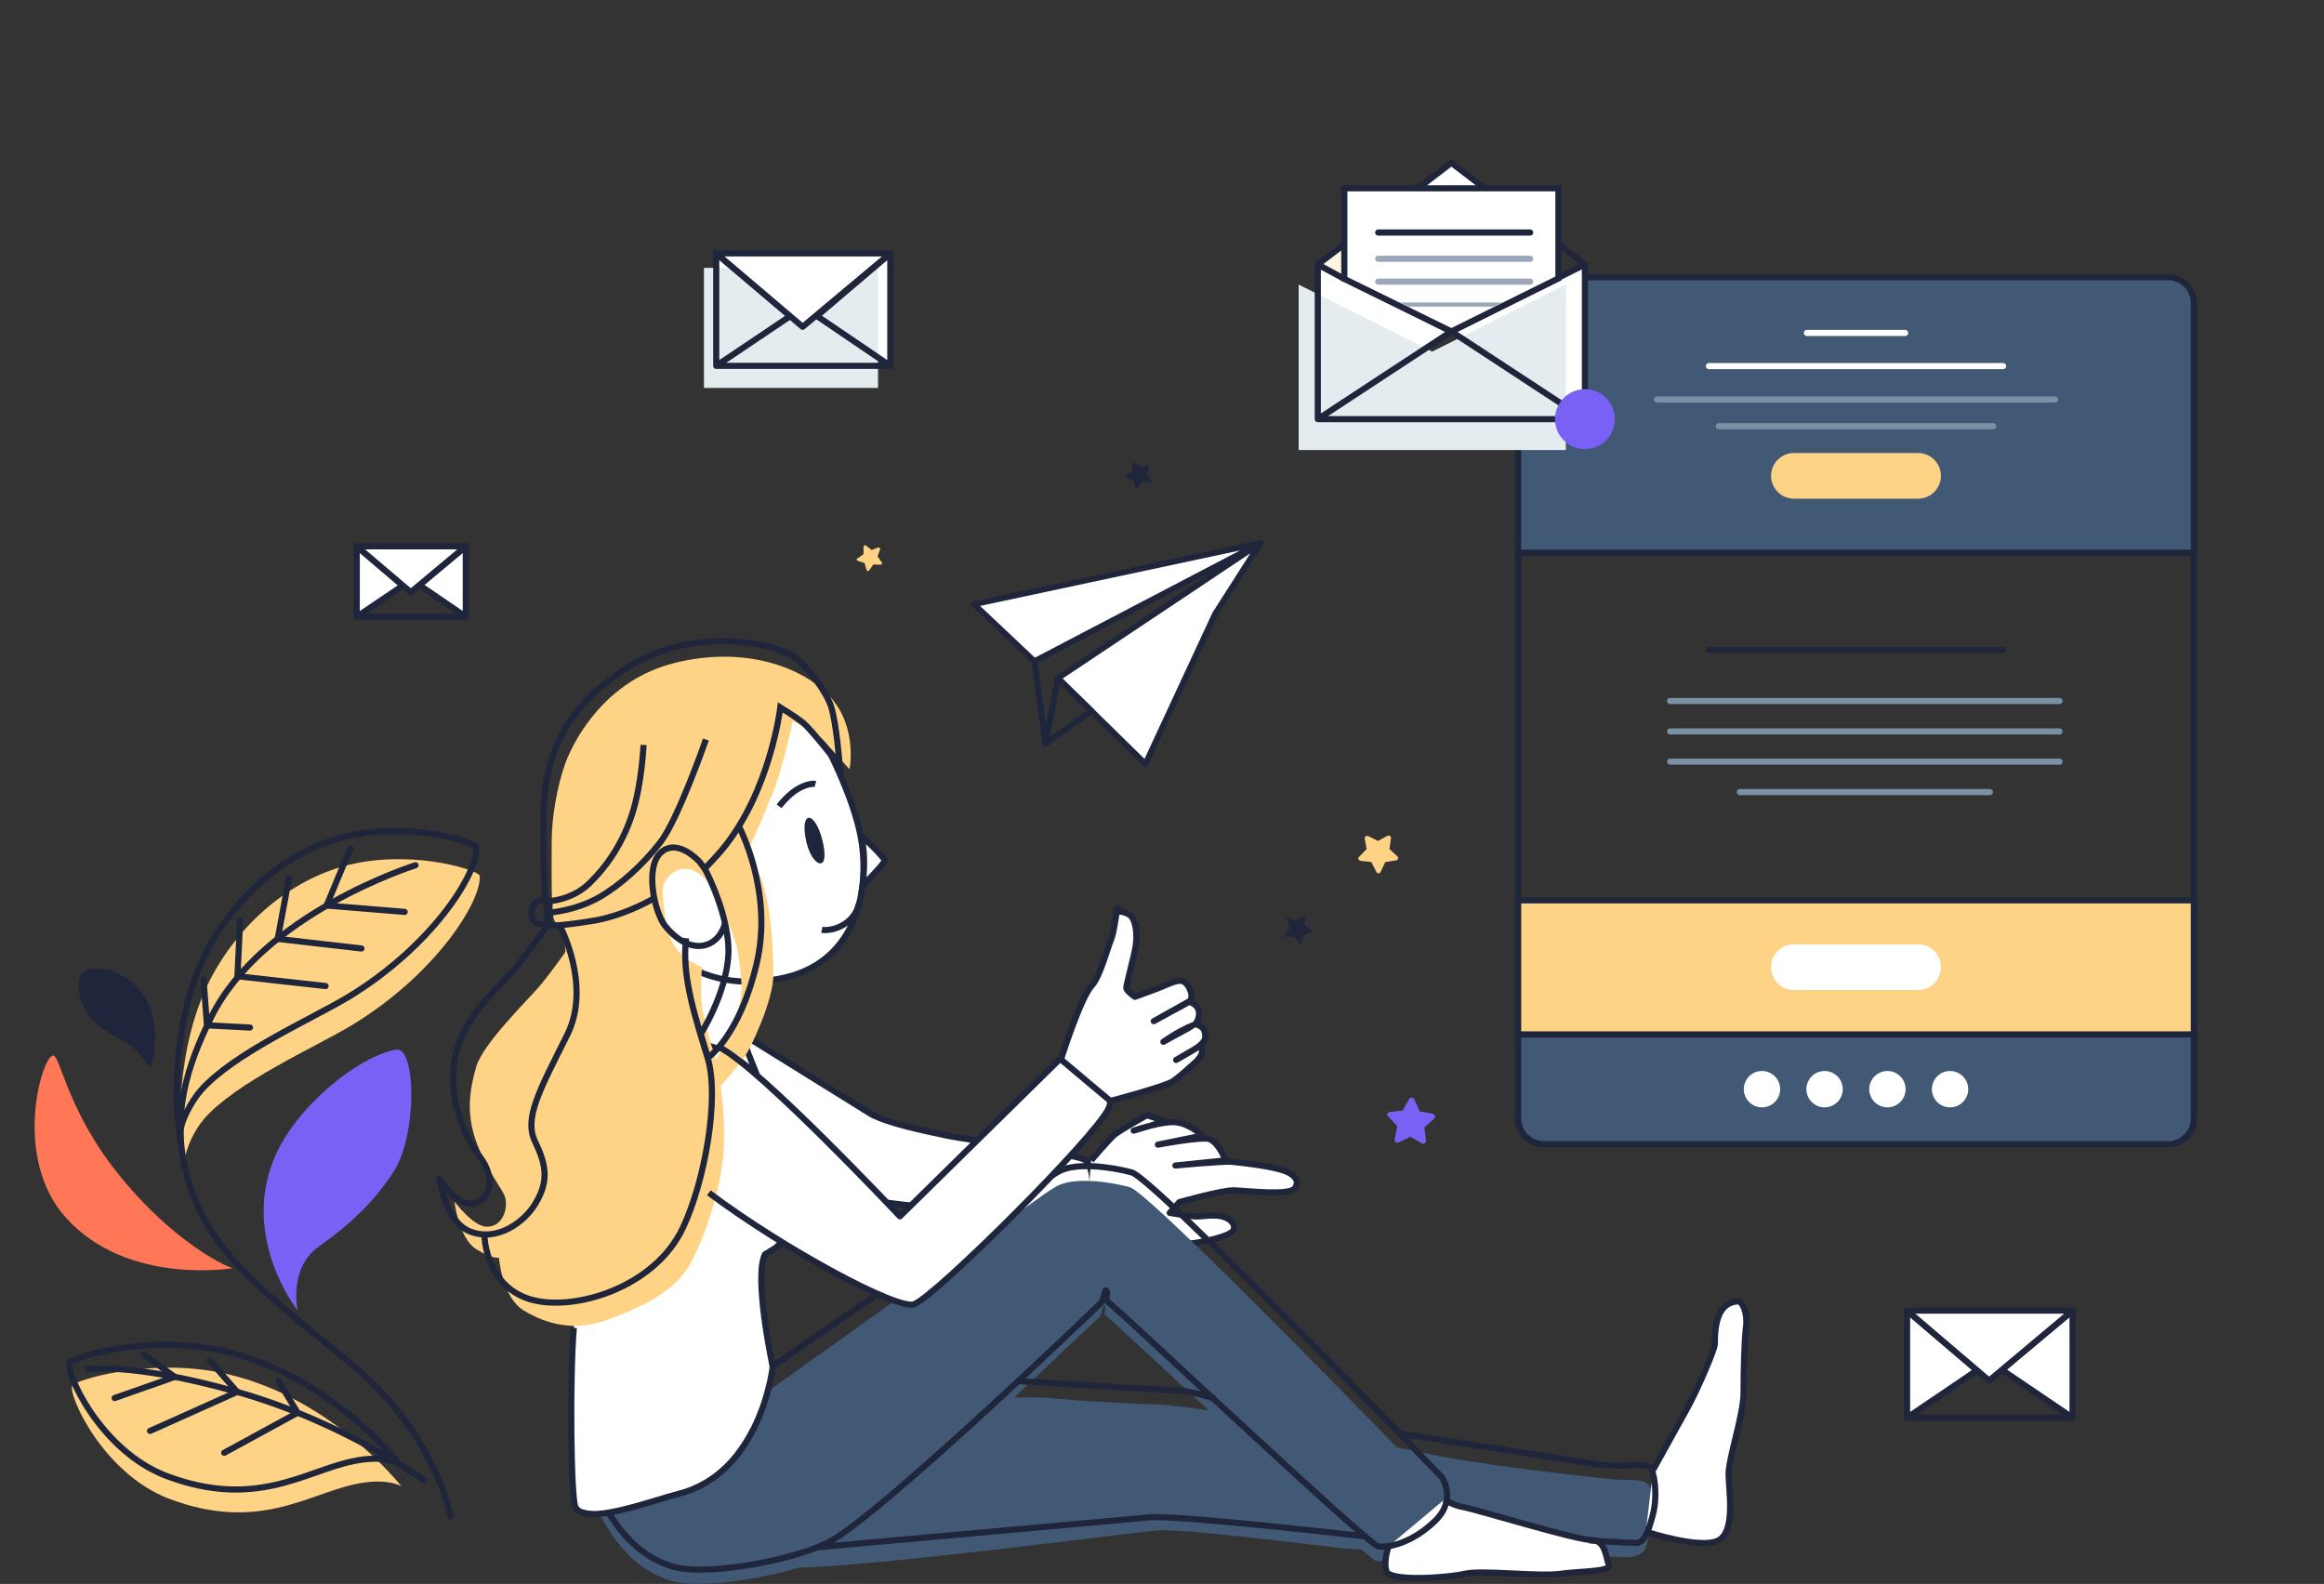 <svg xmlns="http://www.w3.org/2000/svg" xmlns:xlink="http://www.w3.org/1999/xlink" viewBox="0 0 946.5 645.1" xmlns:v="https://vecta.io/nano"><rect x="0" y="0" width="946.5" height="645.1" fill="#333333" stroke="none"/><style><![CDATA[.V{stroke-miterlimit:10}.W{fill:none}.X{stroke-width:2.5}.Y{fill:#fff}.Z{stroke-linejoin:round}.a{stroke:#1f253a}.b{fill:#ffd385}.c{stroke-linecap:round}.d{fill:#1f253a}.e{fill:#7961f5}]]></style><g class="V X Z a"><path d="M883 466H628.8a10.5 10.5 0 0 1-10.5-10.5v-332a10.5 10.5 0 0 1 10.5-10.5H883a10.5 10.5 0 0 1 10.5 10.5v332A10.5 10.5 0 0 1 883 466z" class="W"/><path d="M893.5 225.1H618.3V123.4a10.5 10.5 0 0 1 10.5-10.5H883a10.5 10.5 0 0 1 10.5 10.5v101.7zM883 466H628.8a10.5 10.5 0 0 1-10.5-10.5v-34.2h275.2v34.2A10.5 10.5 0 0 1 883 466z" fill="#425975"/><path d="M618.3 366.7h275.2v54.6H618.3z" class="b"/></g><g class="W c V X"><path d="M735.9 135.6h40M696 149.1h119.8" stroke="#fff"/><path d="M674.9 162.7H837m-137 10.9h111.8" stroke="#7a90a5"/></g><path d="M781.2 203.1h-50.6c-5.1 0-9.3-4.2-9.3-9.3h0c0-5.1 4.2-9.3 9.3-9.3h50.6c5.1 0 9.3 4.2 9.3 9.3h0c0 5.1-4.2 9.3-9.3 9.3z" class="b"/><path d="M781.2 403.2h-50.6c-5.1 0-9.3-4.2-9.3-9.3h0c0-5.1 4.2-9.3 9.3-9.3h50.6c5.1 0 9.3 4.2 9.3 9.3h0c0 5.2-4.2 9.3-9.3 9.3z" class="Y"/><g class="V W X c"><path d="M696 264.7h119.8" class="a"/><path d="M680.2 285.5h158.6m-158.6 12.4h158.6m-158.6 12.3h158.6m-130.2 12.4h101.8" stroke="#7a90a5"/></g><g class="Y"><circle cx="717.6" cy="443.6" r="7.4"/><circle cx="743.1" cy="443.6" r="7.4"/><circle cx="768.7" cy="443.6" r="7.4"/><circle cx="794.2" cy="443.6" r="7.4"/><path d="M645.5 170.7L591.1 135l54.4-27.3v63H536.7v-63l54.4 27.3-54.4 35.7"/></g><path d="M637.7 183.3H528.9v-67.4l54.4 27.3 54.4-27.3z" fill="#e4ecef"/><g class="V X a"><path d="M645.5 170.7L591.1 135l54.4-27.3v63H536.7v-63l54.4 27.3-54.4 35.7" class="W Z"/><path d="M576.9 77.2l14.2-10.9 14.1 10.8" class="Y"/><path d="M547.5 99.5l-10.8 8.2 10.8 5.9" fill="#fff3e1" class="Z"/><path d="M547.5 113.6V76.7h87.2v36.7L591.1 135z" class="Y"/><path d="M561.3 94.7h61.9" class="W c"/></g><path d="M561.3 105.4h61.9m-61.9 9.3h61.9" stroke="#9da7ba" class="V W X c"/><path d="M608.2 124.9h-34.5l-3.7-1.7h41.9z" fill="#9da7ba"/><path d="M634.4 99.3l11.1 8.4" class="V W X a"/><circle cx="645.5" cy="170.7" r="12.2" class="e"/><path d="M362.6 149l-35.4-16.1 35.4-29.7V149h-70.9v-45.8l35.5 29.7-35.5 16.1" class="Y"/><path d="M286.7 109.1h70.9V158h-70.9z" fill="#e4ecef"/><g class="V X Z a"><path d="M362.6 149l-29.9-20.3 29.9-25.5V149h-70.9v-45.8l30.2 25.5-30.2 20.3" class="W"/><g class="Y"><path d="M291.7 103.2h70.9l-35.7 29.9zm-102 148l-18.9-12.9 18.9-15.8v28.7h-44.4v-28.7l18.8 16-18.8 12.7"/><path d="M145.3 222.5h44.4l-22.4 18.7zm698.8 354.9l-28.8-19.5 28.8-24.1v43.6h-67.4v-43.6l28.5 24.3-28.5 19.3"/><path d="M776.7 533.8h67.4l-34 28.5z"/></g></g><path d="M349.3 228.4l2.8.9.8 2.8c.1.5.8.6 1.1.2l1.7-2.4 2.9.1c.5 0 .8-.6.5-1l-1.7-2.4 1-2.8a.62.62 0 0 0-.8-.8l-2.6 1-2.3-1.8c-.4-.3-1 0-1 .5v3l-2.4 1.7c-.6.2-.5.8 0 1h0z" class="b"/><path d="M458.9 194.8l2.8.9.8 2.8c.1.5.8.6 1.1.2l1.7-2.4 2.9.1c.5 0 .8-.6.5-1L467 193l1-2.8a.62.62 0 0 0-.8-.8l-2.8.9-2.3-1.8c-.4-.3-1 0-1 .5v3l-2.4 1.7c-.4.3-.3 1 .2 1.1h0z" class="d"/><path d="M566 452.9l5.3-.6 2.6-4.7c.5-.8 1.7-.8 2.1.1l2.2 4.9 5.3 1c1 .2 1.3 1.4.6 2l-4 3.6.7 5.3c.1.9-.9 1.6-1.7 1.2l-4.7-2.7-4.8 2.3c-.9.4-1.8-.3-1.6-1.3l1.1-5.3-3.7-3.9c-.8-.7-.3-1.8.6-1.9h0z" class="e"/><path d="M301.6 420.6l44.8 28.2c6.1 3.7 24.7 12.3 38.3 13.8 13.6 1.4 38 6 43.4 6.5s15.3 1.8 16.5 8 .1 15.3-2.3 17.3-7.9 2.4-17.6 1.7l-56.8-5.5c-12.9-1.4-23.3-2.9-31.8-7.6-6.7-3.8-33.1-16.4-42-20.6l2-32.9 5.5-8.9z" class="Y"/><g class="V X Z a"><path d="M301.7 420.8l53.3 33.1c7.3 3.8 21.6 6.7 30.6 8.6 9.2 2 53 7.4 56.4 10 3.4 2.5 3.2 11.5 2.8 15.2s-3.3 10-7.7 9.5-84.9-6.6-94.2-10.8c-8.1-3.7-49.2-23.9-49.2-23.9" class="W"/><path d="M444.4 472.6s7.4-8.7 9.6-10.5 13.1-7.9 13.1-7.9l7.4 2.5-12.8 3.8s11.8-4.1 17.4-3.4 10.6 5.4 10.6 5.4l-18.1 3.7s18.5-3.5 21.2-2.2c4 2 6.3 8.6 6.3 8.6l-20.4 2.1s20-1.9 23.1-1.5c3.1.3 13.3 1.4 19.5 3.1 5.4 1.4 8.4 4.4 6.1 7.6s-18.9 1.1-24.9.9c-4.3-.2-22.2 4.8-22.2 4.8l-3.9 4.4s6.6 1.1 9.7 1.4 7.4-.9 11.4 0c2.9.6 5.9 2.8 4.9 5.5s-13.5 5.1-16.9 5.5c-2.3.2-22.4-2.4-27.1-3.7-4.8-1.3-16-6.5-16-6.5" class="Y"/></g><path d="M673 609.1c-.3-7.1-6.7-6.3-11.4-6.3-4.8 0-50.9-5.2-74.1-9.5l-18.6-3.8c-33-33.9-101.8-104-108.8-106-9.3-2.5-22.5-3.9-29.1-.7-.7.3-2.5 1.4-5.2 3.2l-182 129.8c8 15.7 17.3 24.1 29 27.9 10.6 3.4 35.3 0 52.2-5.2 34.4-.8 137.4-14.5 146.4-15.2 10.6-.9 69.3 6.7 76.9 7.4.9.1 3 .2 6 .3 3.4 2.9 5.6 4.6 6.1 4.8 2.8.4 8.5-.3 14.9-4.1l84.4 2.4c4.1.4 6.6.1 9.2-1.8 2.6-1.7 4.4-16.1 4.1-23.2zM470.7 572c-23.3-.7-45.9-2.8-45.9-2.8s-5.3-.1-11.8 0l34.2-32.3c1.2-1.2 1.4-2.3 2-4.5.3-1.4.7-1.4 1 0l-.4 2.7c0 .3 2.2 2.2 2.4 2.4 2.9 2.3 20.1 18.5 40.2 37-9-1.4-16.5-2.4-21.7-2.5z" fill="#425975"/><g class="X a V"><g class="Z"><path d="M673.3 598.6l13.8-24.9c4.5-8.2 11.3-24.1 11.3-26.3 0-8.3 1.3-16.8 9.3-17.4 2-.1 4.1 4.8 3.4 10.4s-1 18.1-1 26.9-6.1 26.6-6.1 33 3.1 23.7-4.4 27.2-29.3-3.7-29.3-3.7m-104.7 5.9s-2.2 5.6-1 10.1 24.9 2.8 31.8 1.2c6.9-1.7 30.1 1.2 38.9 0 8.9-1.2 21.1-.8 19.9-3.7s-1.2-10.1-7.2-10.1-46.8-12.4-51.6-13.3c-4.9-.8-8.1-3.2-8.1-3.2" class="Y"/><path d="M244.5 610c8 15.7 17.3 24.1 29 27.9 13.8 4.5 51.8-2.8 65.1-10.4 22.4-12.9 105.3-92.5 109.3-96.4 1.2-1.2 1.4-2.3 2-4.5.3-1.4.7-1.4 1 0l-.4 2.7c0 .3 2.2 2.2 2.4 2.4 7.2 5.9 104.6 97.6 108.4 98.1 4 .7 13.8-1.3 23.1-10.3s2.7-18 2.7-18-116.9-121.4-126.2-124c-9.3-2.5-22.5-3.9-29.1-.7-.7.3-2.5 1.4-5.2 3.2" class="W"/></g><path d="M308.2 437.6s-6.1-14.9-6.1-16.3c0-1.3 2.7-12.8 4.8-22.4l-32.4-12-5.2 32.1 28.3 10 10.6 8.6" class="Y"/><path d="M332.7 630.2l134.4-12.1c7.7-1.4 67.2 5.2 89.7 7.7m-142-63.3l63.7 3.8c4.8 0 11 1.7 16.3 3.3m75 14.2l82.9 12.9c8.9.8 17.5-1 19.3.8s3.2 11.6 1.2 19.3c-2 7.6-3.7 11.6-6.9 11.6s-19-1-19-1" class="W Z"/></g><g class="Y"><path d="M331.8 459.7l15.3 15.4 19.5 20.2 28.7-28.2 32-31c2-1.4 4.5-5 4.5-5s11.8 5 14.9 8 8.6 7.5 4 13.7-27.9 30.9-33.4 37.4c-5.5 6.4-37.7 37.2-40.7 38.4s-4.2 5.4-14.4.6c-10.2-4.9-44.6-24.9-44.6-24.9s-1.5 2.8-4.3 4.1-4 8.6-4 13.2c0 4.5 4.5 31.5 4.5 33.7s-1 10.6-4.3 18.6c-3.3 7.9-13.1 27-27.3 32.3s-29.8 10.2-36.6 9.7-10.7-1.4-11.4-3c-.7-1.5-2.5-44.8-1.1-61 1.4-15.8 1.2-50.5 3.2-54.8s15.5-61.5 26.8-69.8 35 2.9 35 2.9l11.1 8.1"/><path d="M317.5 398.6c30.5-5.7 37.2-34.8 33.1-57.5-3-16.4-13.6-36.5-13.6-36.5s-7.2-29.1-22.9-31-73.1 21-78.1 41.2 24.3 66.7 31.2 70.3c6.9 3.8 20.6 19.1 50.3 13.5z" class="V X a"/></g><path d="M338 283.7c-11.4-12.3-35.2-20.7-63.2-13.7-27.9 6.9-40.6 30.6-44.3 40.2-3.6 9.6-5.8 22.7-5.8 32.2 0 9.3-.4 29.7 1.1 32.5s3.9 5 3.9 5l.6 7.8s-6.4 9.1-10.6 14c-4.1 4.9-23.2 23.5-25.8 32.9-2.6 9.3-4.7 20.1 1.5 34 6.3 13.9 10.2 16.3 10.6 20.5.5 4.3-1.7 10.3-7.4 10.5-5.6.4-13.5-10.2-13.5-10.2s1.7 14.6 8.6 19.2c6.9 4.4 9.5 3.6 9.5 3.6s1.2 16.2 10.2 21.6 20.8 8.9 34.6 3.5c13.9-5.3 27.6-11.1 34.3-24.7 6.6-13.5 12-32.1 12.5-45.5s-1.3-24.8-1.3-24.8 7.5-8.5 10-12.2c2.4-3.7 11.5-22.6 11.5-33.3s-1.1-29.6-5.3-39.6c-4.3-10.1-4.7-11.7-4.7-11.7s5.3-11 8.3-19.3c5-10.1 9.5-32.4 9.5-32.4s10 4.7 12.4 7.5 10.8 12 10.8 12 3.4-17.2-8-29.6zm-36.5 123.9c-2.4 10.9-9.8 24.1-9.8 24.1s-5.7-16.1-6.1-24.6.6-13.2 0-13.4c-3.6-1.4-8-4-11.1-8.7-3.5-5.6-4.9-20-4.5-23.4.5-3.4 4.3-8.1 9.6-7.7 5.3.5 8.3 4.8 11.1 8.1s9.2 22.9 9.2 22.9 3.3 14.8 1.6 22.7z" class="b"/><g class="V W X a"><path d="M224.1 368.7l-2.1-2.9s-1.8-33.2.2-45.7 6.9-31.9 34.5-48.9c25.5-15.7 58.2-10.1 67.7-3 3.7 2.8 11.6 12.4 14 19.3 2.3 6.9 3.6 24.5 3.6 24.5s-11-14.3-14.9-17.6c-3.4-2.7-9.3-6.3-9.3-6.3s-4 34.5-24 58.3c-2.3 2.7-4.5 5-6.8 7.4l-2-2.7s-8.7-9.9-15.6-4.1c-6.9 5.7-3 24.3 1.4 30 3.8 4.8 10.3 9.9 16.9 7.8 6.2-2 7.6-8.8 7.6-8.8"/><path d="M262.1 303.4s-.7 15.7-4.5 27.7-10.1 21.3-17.3 28.4c-7 7-16.4 7.5-16.4 7.5l-.7 10.1s6 0 19.1-2.2c6.4-1.1 15.6-4.2 24-9m34.6-29.4s14.3 26.7 7.2 56.2c-7 29.5-19.8 38.1-19.8 38.1l-2.9-9.7s10.1-15.8 11.2-31.6-9.6-35.8-9.6-35.8m-7.6 28.4l-.2 2.4c-1.1 14.6 4.1 30.3 9 46.4 4.9 16-1.1 50.1-10 69-11.5 24.7-44.7 34.5-62.2 29.3-18.3-5.5-18.7-25.8-18.7-25.8"/><path d="M228 377s13.1 24.3 3 44.5c-11.5 23-17.6 34-13.1 43.4s5.7 15.9.4 24.9c-4.6 8-15.9 16.2-27 11.7-10.1-4.1-12.4-21.6-12.4-21.6s7 12.1 14.6 10.1c6.2-1.7 8.3-10.3 2.2-18.5s-13.5-23-10.4-40.6c3-17.6 20.9-31.3 26.1-38.5l11.5-15.3 5.1-.1h0z" class="Z"/></g><path d="M329.2 333.1c1.7-.4 4.1 2.9 5.6 8.6 1.5 5.8 1.3 9.5-.4 9.9s-4.4-2.5-5.9-8.3c-1.4-5.8-1-9.8.7-10.2z" class="d"/><g class="a V"><g class="X"><path d="M350.8 340.3s9.5 8.9 9.5 10.2c-.1 1.3-9 10.2-9 10.2s.7-4.7.6-10.4c0-4.9-1.1-10-1.1-10z" class="Y"/><g class="W"><path d="M287.5 301.2s-11.3 32.5-18.6 41.9-16.7 17.7-24.8 22.3c-9.7 5.6-20.5 6.3-20.5 6.3m-.8-3.6s-.9-1.4-2.5-1.4c-1.5 0-3.5 1.5-3.8 4.5-.2 3 1.4 4.9 3.1 5.1s3 .1 3.1-1.5c.2-1.9.1-6.7.1-6.7z"/><g class="Z"><path d="M358 526.6l-44 30.3"/><path d="M233.7 540.8c-1.7 20.3-1.2 68.4.6 72.8 3.3 8.2 30.8-2.3 42.1-5.2 33.7-8.6 38.3-51.8 38.3-51.8s-7.9-36.7-3.1-45.8c0 0 5.4-2.8 6.9-4.6m-29.8-20.4c31.5 23.6 77.2 47.9 83.6 45.4 9.2-3.7 74-68.3 79.2-79.8 5.2-11.4-19.8-20.1-19.8-20.1l-65.2 64.1s-56.9-60.5-73.4-68.8"/></g><path d="M349.8 368.1s-.9 6.4-8.2 9.5c-4.1 1.7-6.9 1.1-6.9 1.1m-17.4-50.3s3.7-5 8.2-7.4c4.3-2.3 6.6-1.7 6.6-1.7"/></g><path d="M479 431.7c7.2-4.1 9-5.1 10.5-6.7.2-.3 2.3-1.7.9-5.4-.8-1.9-3.7-2.5-3.7-2.5l-.1.1c1.5-1.3 2.1-4.2 1.5-6-.9-2.4-3.7-3.2-3.7-3.2l-14.5 7.9 14.5-8.1s2.2-1.6-.4-6-5.7-1.8-13.9 1.3l-7.9 2.9c-1-.7-3.5-2.7-3.5-3.6 0-1.2 3.1-13.1 3.4-14.8 1.2-5.4.8-9.9-.5-13-1.3-3.3-6.1-3.4-6.1-3.4s.1-1.4-.3-1.4-1.2 9.1-2.6 12.6c-1.5 3.6-4.6 15.5-8 19.1-4.6 5-12.5 30-12.5 30l20.1 16.9s22.4-5.9 25.6-8.1c2.2-1.5 7.6-6.3 9.1-7.7 4.3-4 2.2-6.8 2.2-6.8l-10.1 5.9zm-5.2-7.4s6.2-4.4 12-6.7h0l-1.9 1.2-10.1 5.5z" class="Y Z"/></g><g stroke-width="2.376" class="Z"><path d="M513.3 221.2L494.9 250l-28.4 61.1-35.6-34.9z" class="Y"/><path d="M396.7 246.1l24.6 23.2 92-48.1z" class="Y"/><g class="W"><path d="M444.6 289.6l-18.8 13.2c0-.3 5-26.6 5-26.6l13.8 13.4z"/><path d="M421.3 269.3l4.5 33.5 5.1-26.6"/></g></g></g><path d="M535.2 379.5l-4.3 1.3-1.2 4.3-2.6-3.7-4.5.1 2.8-3.5-1.6-4.3 4.3 1.5 3.5-2.7-.1 4.4z" class="d"/><path d="M562.3 355.1l1.9-4 4.4-.7c.8-.1 1.1-1.1.5-1.6l-3.2-3 .6-4.4c.1-.8-.7-1.4-1.4-1l-3.9 2.1-4-2c-.7-.3-1.5.3-1.4 1l.8 4.3-3.1 3.2c-.6.6-.2 1.5.6 1.6l4.4.5 2 3.9c.4.9 1.4.9 1.8.1h0z" class="b"/><path d="M94.9 516.5c-1.2.1-23.7-9.5-47.1-38.8-20.3-25.4-23.2-47.6-26.1-47.8-4.4-.4-17.1 41.4 5.2 66.1 25 27.8 68 20.5 68 20.5z" fill="#ff7757"/><use xlink:href="#B" class="b"/><use xlink:href="#B" x="-1.1" y="-9.3" class="V W X a"/><path d="M129.7 507.8c4.2-3.1 19.5-13.3 30.5-30.4 9.9-15.3 9.3-51.4 1-49.9-15.4 2.8-40.8 23.3-49.5 44.2-13.7 32.9 9.5 62 9.5 62s-3.8-17 8.5-25.9z" class="e"/><path d="M36.8 414.4c-5.8-7.1-6-17.2-2.2-18.9 9.1-4 23.5 4 27.1 16.7 3.7 13.2-.6 22.6-.6 22.6s-2-3.7-7.7-8.7c-3.9-3.4-11.3-5.3-16.6-11.7z" class="d"/><path d="M75.6 476.6s-.3-.7-.2-4.2c.1-4.5 3.9-12.3 7.7-16.7 13.2-15.1 44.9-29 60.1-38.1 34.3-20.8 52.8-50.4 52.2-60.8-.1-2.3-25-10.2-50-5.3-22.5 4.4-44.5 20.4-58.1 44.3-17.4 30.8-13.6 70.5-13.6 70.5l1.9 10.3z" class="b"/><g class="V W X a"><path d="M73.7 466.3s-.3-1.8-.2-5.2c.1-4.5 4.4-12.5 8.2-16.9 13.2-15.1 44.9-29 60.1-38.1 34.3-20.8 52.8-50.4 52.2-60.8-.1-2.3-25-10.2-50-5.3-22.5 4.4-44.5 20.4-58.1 44.3-17.4 30.8-13.6 70.5-13.6 70.5l1.4 11.5z"/><path d="M183.4 617.6c-2.2-10.2-10.9-38.5-42.6-64-39.5-31.8-57.4-47-64.9-75.7-6.1-23.4.1-43.5 10-63.4 21-42.6 83.3-62.1 83.3-62.1" class="c"/><path d="M34.7 557.8s17.7-3.4 61.9 9.1 77 36.6 77 36.6"/><path d="M142.7 345.5l-9.7 23.3 31.8 2.6m-47.1-13.8l-4.6 24.8 34.1 3.9M97.8 375l-1.1 22.6 35.9 4M82.9 399l1.4 18.6 17.5.9M58.4 551.6l12.8 9.2-24.5 8.6m38.7-15.3l11.2 12.8-35.5 15.9m52.4-20.2l7.7 12.8-29.9 16.3" class="c"/></g><defs ><path id="B" d="M144.5 604.5c-19.5 4.2-39.4 19.5-75.4 6-27.4-10.3-41.8-43.1-39.6-46.3 1.4-2 29.4-10.8 58.5-5.5 45.7 8.3 75.5 46.7 75.5 46.7s-5.5-3.8-19-.9z"/></defs></svg>